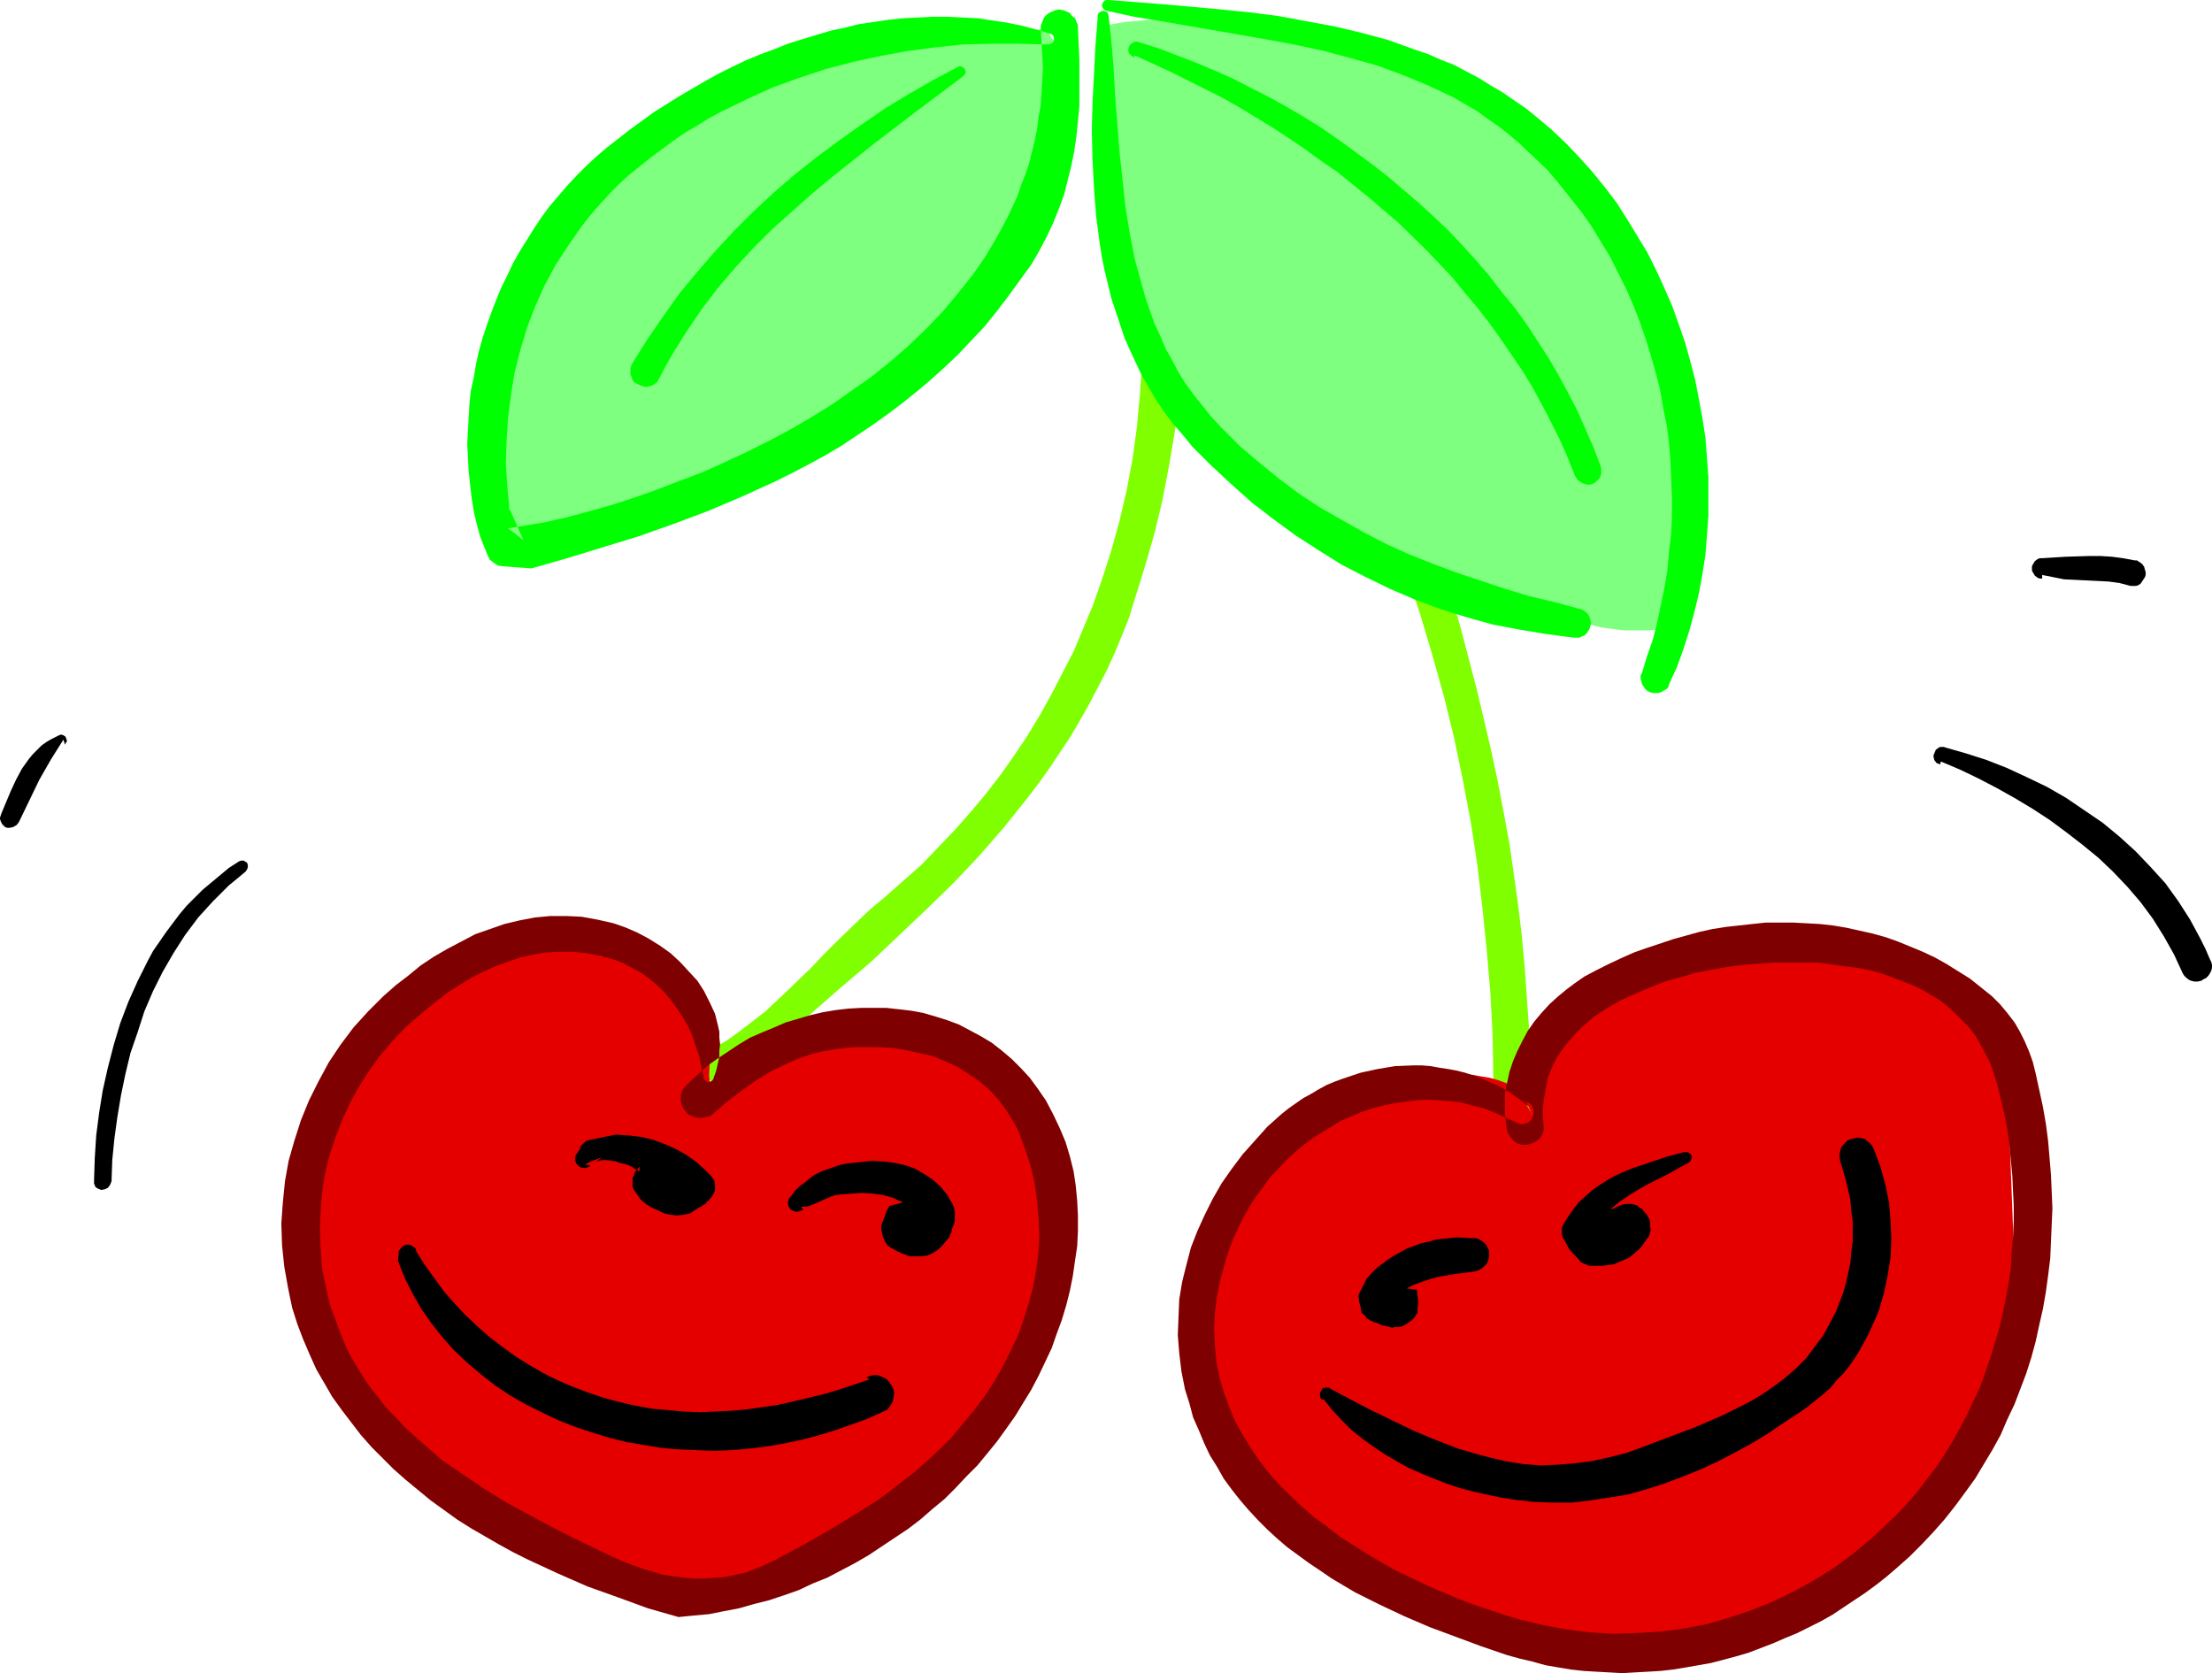 <?xml version="1.0" encoding="UTF-8" standalone="no"?>
<svg
   version="1.0"
   width="129.766mm"
   height="98.163mm"
   id="svg23"
   sodipodi:docname="Cherries in Love.wmf"
   xmlns:inkscape="http://www.inkscape.org/namespaces/inkscape"
   xmlns:sodipodi="http://sodipodi.sourceforge.net/DTD/sodipodi-0.dtd"
   xmlns="http://www.w3.org/2000/svg"
   xmlns:svg="http://www.w3.org/2000/svg">
  <sodipodi:namedview
     id="namedview23"
     pagecolor="#ffffff"
     bordercolor="#000000"
     borderopacity="0.25"
     inkscape:showpageshadow="2"
     inkscape:pageopacity="0.0"
     inkscape:pagecheckerboard="0"
     inkscape:deskcolor="#d1d1d1"
     inkscape:document-units="mm" />
  <defs
     id="defs1">
    <pattern
       id="WMFhbasepattern"
       patternUnits="userSpaceOnUse"
       width="6"
       height="6"
       x="0"
       y="0" />
  </defs>
  <path
     style="fill:#7fff00;fill-opacity:1;fill-rule:evenodd;stroke:none"
     d="m 246.117,19.229 7.11,10.019 7.11,9.857 7.272,9.857 7.11,9.857 6.949,9.857 6.626,10.18 3.232,5.171 3.07,5.332 2.909,5.494 2.747,5.332 2.101,4.363 2.101,4.525 1.778,4.363 1.939,4.525 3.555,8.887 3.07,9.049 2.747,9.211 2.586,9.211 2.262,9.211 1.939,9.372 1.778,9.372 1.454,9.534 1.131,9.534 0.97,9.534 0.808,9.534 0.485,9.534 0.162,9.534 0.162,9.695 0.162,0.808 0.162,0.646 0.323,0.808 0.485,0.485 0.646,0.485 0.646,0.323 0.808,0.323 h 0.808 0.808 l 0.646,-0.323 0.646,-0.323 0.646,-0.485 0.485,-0.485 0.323,-0.808 0.162,-0.646 0.162,-0.808 v -6.948 -6.948 l -0.162,-7.11 -0.485,-6.787 -0.485,-6.948 -0.646,-6.948 -0.808,-6.787 -0.97,-6.948 -0.97,-6.787 -1.293,-6.948 -1.293,-6.787 -1.454,-6.787 -1.616,-6.948 -1.616,-6.787 -1.778,-6.787 -1.778,-6.787 -1.778,-6.14 -1.939,-6.14 -2.101,-5.979 -2.101,-5.817 -2.424,-5.817 -2.586,-5.656 -2.909,-5.817 -3.07,-5.494 -6.302,-10.342 -6.302,-10.019 -6.626,-10.019 -6.626,-9.534 -3.394,-4.848 -3.555,-4.525 -3.555,-4.686 -3.717,-4.525 -3.717,-4.363 -3.878,-4.525 -4.04,-4.201 -4.202,-4.201 -0.323,-0.485 -0.646,-0.162 -0.485,-0.162 h -0.485 -0.485 l -0.485,0.162 -0.485,0.162 -0.485,0.485 -0.323,0.323 -0.162,0.485 -0.323,0.485 v 1.131 l 0.323,0.485 0.162,0.485 0.323,0.485 z"
     id="path1" />
  <path
     style="fill:#7fff00;fill-opacity:1;fill-rule:evenodd;stroke:none"
     d="m 151.742,238.022 0.97,0.646 0.97,0.323 0.97,0.323 0.97,0.162 1.131,0.162 h 0.97 l 2.101,-0.323 1.939,-0.646 1.778,-0.97 1.939,-1.131 1.616,-1.131 13.09,-10.988 6.464,-5.656 6.464,-5.494 6.141,-5.817 6.141,-5.817 5.979,-5.817 5.656,-5.979 5.494,-6.302 2.586,-3.232 2.586,-3.232 2.586,-3.393 2.424,-3.393 2.262,-3.393 2.262,-3.393 2.101,-3.555 2.101,-3.717 1.939,-3.717 1.939,-3.717 1.778,-3.878 1.616,-3.878 1.616,-4.04 1.293,-4.201 2.262,-7.272 2.101,-7.272 1.778,-7.433 1.454,-7.595 1.293,-7.595 0.97,-7.595 0.485,-7.595 0.323,-7.756 -0.162,-7.595 -0.162,-3.717 -0.162,-3.878 -0.485,-3.717 -0.485,-3.717 -0.485,-3.878 -0.646,-3.717 -0.808,-3.717 -0.808,-3.717 -0.97,-3.717 -1.131,-3.555 -1.131,-3.717 -1.293,-3.555 -1.454,-3.555 -1.454,-3.555 -0.485,-0.485 -0.485,-0.485 -0.646,-0.323 -0.646,-0.162 -0.646,-0.162 h -0.646 l -0.646,0.162 -0.646,0.323 -0.485,0.485 -0.485,0.485 -0.323,0.485 -0.162,0.646 -0.162,0.646 v 0.646 l 0.162,0.646 0.323,0.646 1.939,6.948 1.778,6.948 1.454,6.948 1.293,7.11 0.97,6.948 0.646,7.11 0.485,7.11 0.162,7.11 -0.162,7.11 -0.485,7.11 -0.646,7.11 -0.97,7.11 -1.293,6.948 -1.616,6.948 -1.939,6.948 -2.262,6.948 -1.778,5.009 -2.101,5.009 -2.101,5.009 -2.424,4.686 -2.424,4.686 -2.586,4.686 -2.747,4.525 -2.909,4.363 -3.07,4.363 -3.232,4.201 -3.394,4.04 -3.555,4.04 -3.717,3.878 -3.717,3.878 -4.04,3.555 -4.202,3.717 -2.747,2.262 -2.747,2.585 -5.333,5.171 -2.586,2.585 -2.424,2.585 -5.333,5.171 -2.586,2.424 -2.586,2.424 -2.909,2.262 -2.747,2.101 -2.909,2.101 -3.07,1.777 -3.232,1.616 -3.394,1.293 -0.485,0.323 -0.323,0.162 -0.162,0.485 v 0.485 l 0.162,0.485 0.323,0.323 0.323,0.323 z"
     id="path2" />
  <path
     style="fill:#7fff7f;fill-opacity:1;fill-rule:evenodd;stroke:none"
     d="m 245.47,2.424 0.162,2.101 v 1.777 l -0.162,3.717 -0.323,3.393 -0.485,3.555 -0.323,5.009 -0.162,5.171 v 5.009 l 0.162,5.171 0.323,5.009 0.646,5.009 0.808,4.848 1.131,4.848 1.454,4.848 1.454,4.848 1.778,4.686 2.262,4.525 2.262,4.363 2.747,4.363 2.909,4.201 1.616,2.101 1.778,1.939 0.808,0.646 0.646,0.646 0.97,1.777 4.848,4.848 5.171,4.525 2.586,2.101 2.747,2.101 2.747,2.101 2.747,1.777 2.747,1.777 2.909,1.616 2.909,1.616 3.07,1.293 3.07,1.293 3.232,0.97 3.232,0.97 3.232,0.646 1.939,1.616 1.939,1.454 2.101,1.293 2.262,0.97 2.262,1.131 2.262,0.808 2.262,0.808 2.424,0.808 4.848,1.293 4.848,1.131 4.848,1.293 4.686,1.454 2.586,0.808 2.586,0.646 2.424,0.323 2.586,0.323 h 2.747 2.586 l 2.586,-0.162 2.747,-0.162 0.485,-0.323 0.323,-0.323 0.162,-0.485 0.162,-0.485 0.162,-0.97 v -1.131 l 0.808,-6.787 0.646,-6.787 0.485,-6.787 0.162,-6.787 -0.162,-6.948 -0.323,-6.787 -0.646,-6.948 -0.485,-3.555 -0.485,-3.555 -0.162,-0.808 -0.323,-0.808 -0.808,-1.454 -0.97,-1.454 -1.131,-1.293 -2.424,-2.585 -0.97,-1.293 -0.646,-1.454 -1.293,-5.817 -1.454,-5.656 -0.808,-2.747 -0.97,-2.747 -1.293,-2.747 -1.454,-2.747 -1.939,-2.424 -1.939,-2.101 -1.939,-1.939 -2.101,-1.777 -2.101,-1.777 -2.262,-1.454 -2.424,-1.616 -2.424,-1.616 -0.485,-0.162 -0.485,-0.162 h -0.808 -0.323 -0.646 -0.162 l -5.656,-5.171 -2.909,-2.424 -2.909,-2.262 -3.07,-2.101 -3.232,-1.939 -3.394,-1.616 -1.616,-0.646 -1.939,-0.646 -4.525,-1.616 -4.363,-1.293 -4.525,-1.293 -4.363,-1.131 -8.888,-2.101 -4.686,-0.808 -4.686,-0.97 -3.878,-0.808 -3.878,-0.646 -3.717,-0.323 -3.878,-0.162 h -3.717 l -3.878,0.323 -3.878,0.323 -3.878,0.646 -0.323,0.162 -0.162,0.323 -0.162,0.646 v 0.646 l 0.162,1.616 v 1.454 l -0.162,-1.777 V 6.625 4.686 3.555 Z"
     id="path3" />
  <path
     style="fill:#7fff7f;fill-opacity:1;fill-rule:evenodd;stroke:none"
     d="m 233.673,8.887 -0.323,-0.162 -0.162,-0.323 -0.323,-0.485 -0.162,-0.323 -0.162,-0.162 -0.323,-0.485 -0.485,-0.323 -0.485,-0.162 h -0.485 l -2.262,0.323 -2.101,0.323 -4.202,0.323 -4.363,0.162 h -12.443 -4.202 l -4.363,0.323 -5.01,0.808 -2.586,0.323 -2.424,0.323 -2.586,0.485 -2.424,0.646 -2.586,0.646 -2.586,1.131 -5.171,2.747 -5.171,2.909 -10.019,6.14 -10.181,6.302 -10.342,6.302 -2.747,1.777 -2.424,1.777 -2.262,2.101 -2.101,2.262 -1.939,2.424 -1.939,2.424 -1.616,2.585 -1.616,2.747 -1.293,2.747 -1.454,2.909 -1.131,2.909 -1.131,2.909 -2.262,5.979 -1.778,5.979 -0.97,4.363 -0.808,4.525 -0.323,4.363 -0.162,4.201 v 4.363 l 0.162,4.525 0.323,4.201 0.485,4.363 0.323,0.97 0.323,1.131 0.323,1.131 0.485,1.293 0.646,1.131 0.808,0.97 0.97,0.808 0.97,0.646 0.97,0.162 h 1.131 2.262 l 2.262,-0.485 2.101,-0.323 0.808,-0.646 1.778,-1.777 0.97,-0.646 11.635,-4.363 11.635,-4.363 5.818,-2.101 5.656,-2.424 5.656,-2.262 5.494,-2.585 5.494,-2.585 5.333,-2.909 5.333,-2.909 5.171,-3.393 5.01,-3.393 4.848,-3.717 4.686,-4.04 2.424,-2.101 2.262,-2.101 1.778,-1.777 1.616,-1.777 1.454,-1.939 1.454,-1.939 1.293,-2.101 1.293,-1.939 2.262,-4.201 2.101,-4.363 1.939,-4.525 1.778,-4.525 1.939,-4.525 0.485,-1.777 0.323,-1.454 0.162,-1.777 0.162,-1.616 0.162,-3.232 -0.162,-3.393 v -3.393 -3.232 l 0.162,-1.616 0.162,-1.616 0.485,-1.616 0.485,-1.616 0.162,-0.485 v -0.485 -0.808 l -0.162,-0.808 z"
     id="path4" />
  <path
     style="fill:#e50000;fill-opacity:1;fill-rule:evenodd;stroke:none"
     d="m 339.844,247.555 -0.323,-0.808 -0.485,-0.808 -0.485,-0.808 -0.162,-0.485 v -0.323 l 1.616,-3.232 1.778,-3.07 1.778,-2.909 1.939,-2.747 2.101,-2.747 2.424,-2.424 2.586,-2.262 2.747,-2.262 2.101,-1.131 1.939,-1.293 3.717,-2.585 1.939,-1.293 1.778,-1.131 1.939,-0.97 1.939,-0.808 5.01,-1.454 2.424,-0.646 4.848,-1.293 2.424,-0.646 2.424,-0.485 2.424,-0.323 6.464,-0.808 3.232,-0.323 3.232,-0.162 3.232,0.162 3.232,0.162 3.232,0.646 1.616,0.485 1.454,0.485 1.454,0.485 1.293,0.646 2.424,1.454 2.424,1.616 2.262,1.939 1.616,1.616 1.616,1.454 3.07,3.07 3.07,3.232 1.454,1.616 1.454,1.777 1.293,2.424 1.293,2.262 0.97,2.262 0.485,1.131 0.162,1.131 1.778,4.686 0.808,2.262 0.485,2.262 0.485,12.927 0.485,12.766 v 6.464 l -0.323,6.464 -0.485,6.302 -0.646,6.464 -0.808,3.878 -0.97,3.717 -1.293,3.717 -1.454,3.555 -1.616,3.555 -1.939,3.393 -2.101,3.555 -2.101,3.393 -1.778,2.424 -1.616,2.424 -1.616,2.585 -1.778,2.262 -1.939,2.262 -2.101,2.262 -2.262,2.101 -2.262,1.939 -3.717,2.747 -3.717,2.424 -3.878,2.262 -3.717,1.939 -4.04,1.939 -4.04,1.616 -4.04,1.616 -4.04,1.454 h -3.717 l -3.555,1.293 -3.394,1.131 -3.555,0.97 -3.555,0.808 -2.747,0.646 -2.747,0.323 -2.747,0.162 h -2.747 l -2.747,-0.162 -2.747,-0.485 -2.747,-0.485 -2.747,-0.485 -1.939,-0.97 -0.808,-0.162 -0.97,-0.162 -4.363,-0.97 -4.202,-0.97 -4.04,-1.131 -4.04,-1.293 -4.04,-1.454 -3.878,-1.454 -4.04,-1.777 -3.878,-1.939 -2.586,-1.131 -2.586,-1.293 -2.586,-1.454 -2.747,-1.454 -2.424,-1.777 -2.424,-1.777 -2.262,-2.101 -0.97,-1.293 -0.97,-1.131 -1.616,-2.424 -1.778,-2.262 -1.778,-1.939 -3.717,-3.717 -3.555,-3.555 -1.616,-2.101 -1.778,-2.262 -1.778,-2.262 -1.616,-2.262 -1.454,-2.262 -1.293,-2.262 -0.97,-2.424 -0.97,-2.424 -0.646,-2.747 -0.808,-5.171 -0.323,-2.585 -0.323,-2.585 v -2.747 -2.585 l 0.323,-2.585 0.646,-2.585 1.293,-5.979 0.646,-2.909 0.808,-2.909 0.97,-2.909 1.131,-2.909 1.454,-2.909 1.616,-2.747 0.97,-1.293 0.97,-1.293 1.293,-1.293 0.808,-0.485 0.808,-0.485 3.878,-2.101 3.878,-2.262 7.757,-4.525 3.878,-1.939 3.717,-1.777 2.101,-0.808 1.939,-0.646 2.101,-0.808 1.939,-0.485 3.878,-0.808 3.717,-0.485 3.717,-0.323 1.939,-0.162 1.939,0.162 1.939,0.162 1.778,0.323 1.939,0.323 1.778,0.485 1.778,0.646 1.778,0.808 1.616,0.97 1.616,0.97 -0.323,0.485 -0.323,0.485 v 0.323 0.323 l 0.323,0.485 0.323,0.323 z"
     id="path5" />
  <path
     style="fill:#e50000;fill-opacity:1;fill-rule:evenodd;stroke:none"
     d="m 157.721,242.223 -0.323,-1.777 -0.162,-1.939 0.162,-3.878 v -1.939 l -0.162,-1.939 -0.162,-1.939 -0.646,-1.777 -0.323,-0.97 -0.485,-0.808 -1.131,-1.454 -1.454,-1.293 -1.616,-1.293 -0.808,-0.646 -0.97,-0.485 -1.616,-1.293 -1.616,-1.293 -1.616,-1.454 -2.262,-1.293 -2.586,-1.131 -1.293,-0.485 -1.131,-0.485 -2.424,-0.97 h -0.485 l -0.485,0.323 h -0.323 -0.485 l -1.616,-0.97 -1.454,-0.808 -1.616,-0.646 -1.616,-0.646 -1.616,-0.323 -1.454,-0.162 -1.616,-0.162 h -1.778 -3.232 l -3.232,0.323 -6.626,0.646 h -0.97 l -1.131,0.323 -1.131,0.323 -0.97,0.485 -1.131,0.646 -0.97,0.485 -2.262,1.454 -2.586,2.101 -2.747,1.939 -4.848,4.363 -4.686,4.525 -2.262,2.262 -2.424,2.585 -2.101,1.939 -2.101,2.101 -1.939,2.424 -1.778,2.585 -0.808,1.939 -0.646,2.101 -0.97,4.525 -0.162,2.747 v 2.585 l -0.646,5.332 -1.131,10.503 -0.485,5.332 -0.162,2.585 v 2.747 l 0.162,2.585 0.162,2.585 0.323,2.585 0.646,2.747 1.131,2.909 1.131,2.747 1.454,2.747 1.616,2.424 1.778,2.585 1.778,2.424 2.101,2.262 2.101,2.262 2.262,2.101 2.262,2.101 4.848,4.201 5.01,3.878 5.01,4.04 2.101,1.777 2.101,1.454 2.262,1.616 2.262,1.454 2.101,1.293 2.262,1.293 4.686,2.747 0.808,0.646 0.97,0.808 1.616,1.777 1.778,1.777 0.97,0.97 1.131,0.646 1.939,0.97 1.778,1.131 2.101,0.97 1.131,0.323 1.131,0.323 4.202,1.131 4.363,0.97 4.202,0.646 4.363,0.485 4.202,0.323 h 4.202 l 4.363,-0.323 2.101,-0.323 2.262,-0.485 1.616,-0.485 1.616,-0.646 3.394,-1.454 3.232,-1.616 3.232,-2.101 3.07,-2.101 3.07,-2.262 6.464,-4.686 5.333,-3.555 5.333,-3.717 5.333,-3.878 5.333,-4.04 1.939,-1.454 1.616,-1.777 1.454,-1.777 0.646,-0.808 0.485,-0.97 1.616,-2.909 1.454,-3.07 2.747,-6.14 2.586,-6.302 2.586,-5.979 0.97,-1.777 0.808,-1.939 0.646,-1.939 0.646,-1.939 0.97,-3.878 0.646,-3.878 0.323,-4.04 -0.162,-3.878 -0.323,-4.04 -0.808,-3.878 -0.646,-2.262 -0.97,-2.101 -0.97,-2.101 -1.131,-2.101 -1.131,-1.939 -1.293,-2.101 -1.454,-1.777 -1.454,-1.939 -1.616,-1.616 -1.616,-1.616 -1.778,-1.616 -1.939,-1.454 -1.939,-1.293 -2.101,-1.131 -2.101,-1.131 -2.262,-0.808 -2.424,-0.808 -2.262,-0.646 -2.424,-0.646 -2.262,-0.323 -2.424,-0.323 -2.424,-0.323 -4.848,-0.162 -5.01,0.162 -4.848,0.323 -4.848,0.485 -4.848,0.485 -2.101,0.162 -1.939,0.485 -2.101,0.646 -1.778,1.131 -1.778,1.293 -1.616,1.454 -1.454,1.616 -1.293,1.777 z"
     id="path6" />
  <path
     style="fill:#7f0000;fill-opacity:1;fill-rule:evenodd;stroke:none"
     d="m 158.368,238.668 0.485,-1.454 0.323,-1.454 0.323,-1.454 v -1.293 l 0.162,-1.454 -0.162,-1.454 v -1.293 l -0.323,-1.454 -0.646,-2.585 -1.131,-2.424 -1.293,-2.585 -1.454,-2.262 -1.939,-2.101 -1.939,-2.101 -2.101,-1.939 -2.262,-1.616 -2.586,-1.616 -2.424,-1.293 -2.586,-1.131 -2.747,-0.97 -3.555,-0.808 -3.555,-0.646 -3.394,-0.162 h -3.555 l -3.394,0.323 -3.394,0.646 -3.394,0.808 -3.232,1.131 -3.232,1.131 -3.07,1.616 -3.07,1.616 -3.07,1.777 -2.909,1.939 -2.747,2.262 -2.747,2.101 -2.747,2.424 -3.394,3.393 -3.232,3.555 -2.909,3.878 -2.586,3.878 -2.262,4.201 -2.101,4.201 -1.778,4.363 -1.454,4.525 -1.293,4.525 -0.808,4.525 -0.485,4.848 -0.323,4.525 0.162,4.848 0.485,4.686 0.808,4.525 0.485,2.424 0.485,2.262 1.131,3.555 1.293,3.393 1.454,3.393 1.454,3.232 1.778,3.07 1.778,3.07 2.101,2.909 2.101,2.747 2.101,2.747 2.424,2.747 2.424,2.424 2.424,2.424 2.747,2.424 2.747,2.262 2.747,2.262 2.909,2.101 2.909,2.101 3.07,1.939 3.07,1.777 3.07,1.777 3.232,1.777 3.232,1.616 6.626,3.07 6.626,2.909 6.787,2.424 6.626,2.424 6.787,1.939 3.232,-0.323 3.555,-0.323 3.232,-0.646 3.394,-0.646 3.394,-0.97 3.232,-0.808 3.394,-1.131 3.232,-1.131 3.07,-1.454 3.232,-1.293 3.07,-1.616 3.07,-1.616 3.07,-1.777 2.909,-1.939 2.909,-1.939 2.909,-1.939 2.747,-2.101 2.586,-2.262 2.747,-2.262 2.424,-2.424 2.424,-2.585 2.424,-2.424 2.262,-2.747 2.101,-2.585 2.101,-2.909 1.939,-2.747 1.778,-2.909 1.778,-2.909 1.616,-3.07 1.454,-3.07 1.454,-3.07 1.131,-3.232 1.131,-3.07 0.97,-3.232 0.808,-3.232 0.646,-3.232 0.485,-3.393 0.485,-3.232 0.162,-3.393 v -3.393 l -0.162,-3.232 -0.323,-3.393 -0.485,-3.232 -0.808,-3.232 -0.97,-3.232 -1.293,-3.07 -1.454,-3.07 -1.616,-3.07 -1.778,-2.585 -1.778,-2.424 -1.939,-2.101 -2.101,-2.101 -2.101,-1.777 -2.262,-1.777 -2.424,-1.454 -2.424,-1.293 -2.424,-1.293 -2.586,-0.97 -2.586,-0.808 -2.747,-0.808 -2.586,-0.485 -2.747,-0.323 -2.909,-0.323 h -2.747 -2.747 l -2.909,0.162 -2.747,0.323 -2.909,0.485 -2.747,0.646 -2.747,0.808 -2.747,0.808 -2.586,1.131 -2.747,1.131 -2.586,1.131 -2.424,1.454 -2.424,1.616 -2.424,1.616 -2.262,1.616 -2.101,1.939 -2.101,1.939 -0.646,0.646 -0.485,0.646 -0.323,0.646 -0.162,0.97 v 0.808 l 0.162,0.808 0.323,0.808 0.485,0.646 0.485,0.646 0.808,0.485 0.808,0.323 0.808,0.162 h 0.808 l 0.808,-0.162 0.808,-0.162 0.808,-0.485 2.909,-2.585 3.394,-2.585 3.232,-2.262 3.394,-2.101 3.717,-1.777 1.778,-0.808 1.778,-0.646 1.939,-0.646 1.939,-0.485 1.939,-0.323 1.939,-0.323 3.07,-0.323 h 2.909 2.909 l 3.07,0.162 2.909,0.485 2.909,0.646 2.909,0.646 2.747,1.131 2.586,1.131 2.586,1.616 2.424,1.616 2.262,1.939 2.101,2.262 1.778,2.424 1.616,2.585 0.808,1.454 0.646,1.616 1.293,3.555 1.131,3.555 0.808,3.717 0.485,3.717 0.323,3.717 0.162,3.717 -0.162,3.717 -0.485,3.717 -0.646,3.717 -0.97,3.717 -1.131,3.555 -1.293,3.717 -1.616,3.393 -1.778,3.555 -1.939,3.393 -2.101,3.232 -2.424,3.232 -2.424,2.909 -2.424,2.909 -2.586,2.585 -2.747,2.585 -2.747,2.424 -2.909,2.262 -2.909,2.262 -2.909,2.101 -3.07,1.939 -6.302,3.878 -6.464,3.717 -6.626,3.555 -2.101,0.97 -2.262,0.97 -2.101,0.808 -2.262,0.485 -2.262,0.485 -2.262,0.162 -2.262,0.162 h -2.262 l -2.262,-0.162 -2.262,-0.323 -2.424,-0.323 -2.101,-0.646 -2.262,-0.646 -2.262,-0.808 -2.101,-0.808 -2.262,-0.97 -9.696,-4.686 -5.01,-2.585 -4.848,-2.585 -4.686,-2.585 -4.686,-2.909 -4.525,-3.07 -4.525,-3.07 -4.04,-3.555 -4.04,-3.555 -1.778,-1.939 -1.939,-1.939 -1.616,-1.939 -1.616,-2.101 -1.616,-2.101 -1.454,-2.262 -1.454,-2.424 -1.293,-2.262 -1.131,-2.585 -0.97,-2.424 -0.97,-2.747 -0.97,-2.585 -0.97,-4.201 -0.808,-4.04 -0.323,-4.201 -0.162,-4.201 0.162,-4.201 0.323,-4.04 0.646,-4.201 0.97,-4.04 1.293,-3.878 1.454,-3.878 1.778,-3.878 1.939,-3.555 2.262,-3.555 2.586,-3.555 2.747,-3.232 2.909,-3.07 2.262,-1.939 2.262,-1.939 2.424,-1.939 2.262,-1.777 2.586,-1.616 2.586,-1.616 2.586,-1.293 2.747,-1.293 2.747,-0.97 2.747,-0.97 2.909,-0.646 2.909,-0.485 2.909,-0.162 h 3.07 l 3.07,0.323 3.232,0.646 2.424,0.646 2.262,0.808 2.101,1.131 2.101,1.131 1.778,1.293 1.778,1.454 1.616,1.616 1.454,1.777 1.293,1.777 1.293,1.939 1.131,1.939 0.97,2.101 0.646,2.101 0.808,2.262 0.485,2.262 0.485,2.424 v 0.485 l 0.323,0.323 0.323,0.323 0.485,0.162 0.485,-0.162 0.485,-0.323 0.162,-0.323 z"
     id="path7" />
  <path
     style="fill:#7f0000;fill-opacity:1;fill-rule:evenodd;stroke:none"
     d="m 338.875,245.293 -1.616,-1.293 -1.616,-1.131 -1.778,-1.131 -1.616,-0.97 -1.939,-0.808 -1.778,-0.808 -1.778,-0.646 -1.939,-0.646 -1.939,-0.485 -1.778,-0.323 -2.101,-0.323 -1.778,-0.323 -1.939,-0.162 h -1.939 l -4.04,0.162 -3.878,0.646 -3.717,0.808 -3.878,1.293 -1.778,0.646 -1.939,0.808 -1.778,0.97 -1.616,0.97 -1.778,0.97 -1.616,1.131 -1.616,1.131 -1.616,1.293 -1.616,1.454 -1.454,1.293 -2.747,3.07 -2.747,3.07 -2.424,3.232 -2.262,3.232 -1.939,3.393 -1.778,3.555 -1.616,3.555 -1.454,3.717 -0.97,3.717 -0.97,3.878 -0.646,3.878 -0.162,3.878 -0.162,4.04 0.323,4.04 0.485,4.04 0.808,4.04 0.97,3.07 0.808,3.07 1.293,2.909 1.131,2.747 1.293,2.747 1.616,2.585 1.454,2.585 1.778,2.424 1.778,2.262 1.939,2.262 2.101,2.262 2.101,2.101 2.101,1.939 2.262,1.939 2.424,1.777 2.424,1.777 2.424,1.616 2.586,1.777 5.171,3.07 5.494,2.747 5.494,2.585 5.656,2.424 5.656,2.101 5.656,2.101 5.656,1.939 2.909,0.808 2.747,0.646 2.909,0.808 2.747,0.485 2.909,0.485 2.909,0.323 2.747,0.162 2.909,0.162 2.909,0.162 2.747,-0.162 2.909,-0.162 2.747,-0.162 2.909,-0.323 2.909,-0.485 2.747,-0.485 2.747,-0.485 5.494,-1.454 2.747,-0.808 5.494,-2.101 2.586,-1.131 2.747,-1.131 2.586,-1.293 2.586,-1.293 2.586,-1.454 2.424,-1.616 2.424,-1.616 2.424,-1.616 2.424,-1.777 2.262,-1.777 2.262,-1.939 2.909,-2.585 2.747,-2.747 2.586,-2.747 2.424,-2.747 2.424,-3.07 2.262,-3.07 2.101,-2.909 1.939,-3.232 1.939,-3.232 1.778,-3.232 1.454,-3.393 1.616,-3.393 1.293,-3.393 1.293,-3.393 1.131,-3.555 0.97,-3.555 0.808,-3.717 0.808,-3.555 0.646,-3.717 0.485,-3.555 0.485,-3.878 0.162,-3.717 0.162,-3.717 0.162,-3.717 -0.162,-3.717 -0.162,-3.717 -0.323,-3.878 -0.323,-3.717 -0.485,-3.717 -0.646,-3.717 -0.808,-3.717 -0.808,-3.717 -0.646,-2.585 -0.808,-2.262 -0.97,-2.262 -1.131,-2.262 -1.131,-1.939 -1.616,-2.101 -1.616,-1.939 -1.778,-1.777 -2.424,-1.939 -2.424,-1.939 -2.586,-1.616 -2.586,-1.616 -2.586,-1.454 -2.747,-1.293 -2.747,-1.131 -2.747,-1.131 -2.747,-0.97 -2.909,-0.808 -2.909,-0.646 -2.909,-0.646 -2.909,-0.485 -2.909,-0.323 -2.909,-0.162 -3.07,-0.162 h -2.909 -3.07 l -3.07,0.323 -2.909,0.323 -2.909,0.323 -3.07,0.485 -2.909,0.646 -2.909,0.808 -2.909,0.808 -2.909,0.97 -2.909,0.97 -2.747,0.97 -2.909,1.293 -2.747,1.293 -2.586,1.293 -2.747,1.454 -2.101,1.454 -1.939,1.454 -1.939,1.616 -1.778,1.616 -1.778,1.939 -1.616,1.939 -1.454,2.101 -1.131,2.101 -1.131,2.262 -0.97,2.262 -0.808,2.424 -0.485,2.262 -0.485,2.585 v 2.424 2.424 l 0.323,2.585 0.162,0.808 0.323,0.808 0.485,0.646 0.485,0.646 0.646,0.485 0.646,0.323 0.808,0.162 h 0.808 l 0.808,-0.162 0.808,-0.323 0.646,-0.323 0.646,-0.485 0.485,-0.646 0.323,-0.646 0.162,-0.808 v -0.808 l -0.162,-1.939 v -1.939 l 0.162,-1.777 0.323,-1.777 0.323,-1.777 0.323,-1.616 0.646,-1.616 0.646,-1.454 0.808,-1.454 0.97,-1.454 0.97,-1.293 1.131,-1.293 1.131,-1.293 1.131,-1.131 2.586,-2.262 2.909,-1.939 3.07,-1.777 3.232,-1.454 3.394,-1.454 3.232,-1.293 3.555,-0.97 3.232,-0.97 3.394,-0.646 4.525,-0.808 4.686,-0.485 4.848,-0.323 h 4.848 5.01 l 4.686,0.646 2.424,0.323 2.424,0.323 2.262,0.485 2.262,0.646 2.262,0.808 2.101,0.808 2.101,0.808 2.101,0.97 1.939,1.131 1.939,1.131 1.778,1.293 1.778,1.616 1.454,1.454 1.616,1.616 1.454,1.777 1.131,1.939 1.131,2.101 1.131,2.101 0.808,2.262 0.808,2.585 0.808,3.232 0.808,3.393 0.646,3.393 0.485,3.393 0.323,3.555 0.323,3.393 0.162,3.393 0.162,3.393 v 3.393 l -0.162,3.555 -0.323,3.393 -0.162,3.393 -0.485,3.393 -0.646,3.393 -0.646,3.232 -0.808,3.393 -0.97,3.232 -0.97,3.232 -1.131,3.232 -1.131,3.232 -1.454,3.07 -1.454,3.07 -1.616,3.07 -1.616,2.909 -1.778,2.909 -1.939,2.909 -2.101,2.747 -2.101,2.747 -2.262,2.585 -2.424,2.585 -2.586,2.424 -2.586,2.424 -4.04,3.393 -4.363,3.232 -4.363,2.747 -4.686,2.585 -4.686,2.262 -4.848,1.939 -4.848,1.616 -5.01,1.454 -5.171,0.97 -5.01,0.646 -5.333,0.323 -5.171,0.162 -5.171,-0.323 -5.171,-0.646 -5.171,-0.97 -5.333,-1.293 -3.232,-0.97 -3.394,-1.131 -3.394,-1.131 -3.394,-1.293 -3.394,-1.454 -3.394,-1.454 -3.394,-1.616 -3.394,-1.616 -3.232,-1.777 -3.232,-1.939 -3.07,-1.939 -3.07,-1.939 -2.909,-2.262 -2.909,-2.101 -2.747,-2.424 -2.586,-2.424 -2.586,-2.585 -2.262,-2.585 -2.101,-2.747 -1.939,-2.909 -1.778,-2.909 -1.616,-2.909 -1.293,-3.232 -1.131,-3.07 -0.97,-3.393 -0.646,-3.393 -0.323,-3.555 -0.162,-3.555 0.162,-3.717 0.485,-3.717 0.808,-3.878 1.131,-4.04 0.808,-2.585 0.97,-2.424 1.131,-2.424 1.131,-2.262 1.293,-2.262 1.454,-2.262 1.616,-2.101 1.454,-2.101 1.778,-1.777 1.778,-1.939 1.778,-1.616 2.101,-1.777 1.939,-1.454 2.101,-1.293 2.101,-1.293 2.101,-1.293 2.262,-0.97 2.262,-0.97 2.424,-0.808 2.424,-0.646 2.424,-0.485 2.424,-0.323 2.424,-0.323 2.424,-0.162 2.586,0.162 2.424,0.162 2.586,0.323 2.424,0.646 2.586,0.646 2.424,0.97 2.586,1.131 2.424,1.131 0.485,0.162 0.646,0.162 0.485,-0.162 0.485,-0.162 0.323,-0.162 0.485,-0.323 0.323,-0.485 0.162,-0.485 0.162,-0.485 v -0.485 -0.485 l -0.162,-0.485 -0.162,-0.323 -0.323,-0.485 -0.485,-0.323 -0.485,-0.162 z"
     id="path8" />
  <path
     style="fill:#000000;fill-opacity:1;fill-rule:evenodd;stroke:none"
     d="m 200.545,266.785 -0.323,-0.162 -3.07,0.808 v 0.162 0 l -0.323,0.485 -0.323,0.646 -0.323,0.97 -0.646,1.616 -0.162,0.646 v 0.485 l 0.323,1.616 0.323,0.808 0.323,0.646 0.485,0.646 0.646,0.485 1.778,0.97 1.131,0.485 1.293,0.485 h 1.293 1.293 l 1.293,-0.162 1.131,-0.485 1.293,-0.808 0.97,-0.97 1.616,-1.939 v -0.162 -0.162 l 0.323,-0.485 0.162,-0.808 0.323,-0.808 0.323,-0.97 v -0.97 -1.131 l -0.162,-0.808 -0.323,-0.97 -0.646,-0.97 -0.485,-0.97 -0.808,-0.97 -0.646,-0.808 -1.778,-1.616 -1.939,-1.293 -1.939,-1.131 -2.262,-0.808 -2.262,-0.485 -2.262,-0.323 -2.909,-0.162 -2.909,0.323 -2.909,0.323 -1.454,0.323 -1.293,0.485 -1.454,0.485 -1.293,0.485 -1.293,0.646 -1.131,0.808 -1.131,0.97 -1.131,0.808 -1.131,1.131 -0.808,1.131 -0.323,0.323 -0.162,0.323 -0.162,0.808 0.162,0.808 0.485,0.646 0.646,0.323 0.646,0.162 0.808,-0.162 0.323,-0.162 0.323,-0.162 -0.485,-0.646 h 1.131 l 1.131,-0.323 4.363,-1.939 0.97,-0.323 1.293,-0.162 2.262,-0.162 2.424,-0.162 2.424,0.162 2.262,0.323 2.262,0.646 0.97,0.485 1.131,0.485 z"
     id="path9" />
  <path
     style="fill:#000000;fill-opacity:1;fill-rule:evenodd;stroke:none"
     d="m 154.974,267.754 0.485,-0.162 0.323,-0.323 0.646,-0.323 0.323,-0.485 0.323,-0.162 0.323,-0.485 0.485,-0.485 0.323,-0.646 0.323,-0.646 v -0.808 -0.646 l -0.162,-0.808 -0.323,-0.485 -0.485,-0.646 -0.97,-0.97 -2.101,-1.939 -2.262,-1.616 -2.262,-1.293 -2.586,-1.131 -2.586,-0.97 -2.747,-0.646 -2.747,-0.323 -2.747,-0.162 -5.656,1.131 -0.97,0.323 -1.616,1.454 0.646,-0.323 -0.808,1.293 -0.485,0.646 -0.162,0.808 0.162,0.808 0.162,0.323 0.323,0.323 0.323,0.323 0.323,0.162 0.808,0.162 0.646,-0.162 0.485,-0.162 0.162,-0.323 -1.293,-0.162 0.485,-0.162 0.485,-0.323 2.909,-1.131 -1.293,0.97 1.293,-0.323 h 1.131 l 1.131,0.162 0.97,0.162 0.808,0.323 0.808,0.162 0.646,0.162 1.131,0.485 0.646,0.485 0.646,0.323 0.162,0.162 0.162,0.162 0.162,-1.131 -0.808,0.808 -0.323,0.485 -0.162,0.646 -0.323,0.485 v 0.646 0.646 0.808 l 0.323,0.646 1.454,2.101 1.131,0.97 1.293,0.808 1.454,0.646 1.293,0.646 1.454,0.323 1.454,0.162 1.454,-0.162 1.454,-0.323 2.424,-1.616 z"
     id="path10" />
  <path
     style="fill:#000000;fill-opacity:1;fill-rule:evenodd;stroke:none"
     d="m 88.234,279.55 1.454,3.717 1.778,3.555 1.939,3.393 2.262,3.232 2.424,3.07 2.586,2.909 2.909,2.747 3.07,2.585 3.07,2.424 3.394,2.262 3.394,1.939 3.555,1.777 3.717,1.777 3.717,1.454 3.878,1.293 3.717,1.131 3.878,0.97 3.878,0.646 3.878,0.646 3.878,0.323 3.878,0.162 3.878,0.162 3.878,-0.162 3.878,-0.323 3.878,-0.485 3.717,-0.646 3.878,-0.808 3.717,-0.97 3.717,-1.131 3.717,-1.293 3.555,-1.293 3.555,-1.616 0.808,-0.323 0.485,-0.646 0.485,-0.646 0.323,-0.646 0.162,-0.808 0.162,-0.97 -0.162,-0.808 -0.323,-0.808 -0.485,-0.646 -0.485,-0.646 -0.646,-0.485 -0.808,-0.323 -0.808,-0.323 h -0.808 l -0.808,0.162 -0.808,0.323 0.646,0.485 -6.787,2.262 -3.232,0.97 -3.394,0.808 -3.394,0.808 -3.555,0.808 -3.394,0.485 -3.394,0.485 -3.555,0.323 -3.555,0.162 -3.394,0.162 -3.555,-0.162 -3.555,-0.323 -3.555,-0.323 -3.555,-0.646 -3.555,-0.808 -3.555,-0.97 -3.394,-1.131 -3.394,-1.293 -3.394,-1.454 -3.232,-1.616 -3.07,-1.777 -3.07,-1.939 -2.909,-2.101 -2.747,-2.101 -2.747,-2.424 -2.586,-2.424 -2.424,-2.585 -2.424,-2.747 -2.101,-2.909 -2.101,-2.909 -1.939,-3.07 v -0.323 l -0.162,-0.323 -0.646,-0.485 -0.646,-0.323 h -0.808 l -0.646,0.323 -0.485,0.485 -0.485,0.646 v 0.808 z"
     id="path11" />
  <path
     style="fill:#000000;fill-opacity:1;fill-rule:evenodd;stroke:none"
     d="m 302.838,291.993 0.162,0.323 0.323,0.162 0.485,0.323 1.131,0.485 0.646,0.162 0.323,0.162 0.162,0.162 0.646,0.162 0.808,0.162 1.131,0.323 0.646,-0.162 h 1.131 l 0.808,-0.323 0.808,-0.485 0.646,-0.485 0.323,-0.162 0.323,-0.323 v 0 l 0.485,-0.646 0.485,-0.808 v -0.97 l 0.162,-1.293 -0.323,-2.747 -2.262,-0.323 1.616,-0.808 1.778,-0.646 1.939,-0.646 1.778,-0.485 3.878,-0.646 3.878,-0.485 0.646,-0.162 0.808,-0.323 0.485,-0.323 0.485,-0.485 0.485,-0.485 0.323,-0.808 0.162,-0.646 v -0.808 -0.646 l -0.323,-0.646 -0.323,-0.646 -0.485,-0.485 -0.646,-0.485 -0.646,-0.323 -0.646,-0.162 h -0.808 l -3.232,-0.162 -3.232,0.323 -1.454,0.162 -1.616,0.485 -1.616,0.323 -1.616,0.646 -1.454,0.485 -1.454,0.808 -1.454,0.808 -1.293,0.808 -1.293,0.97 -1.293,0.97 -1.131,1.131 -1.131,1.293 -1.616,3.232 0.485,-0.808 -0.485,0.808 -0.162,0.323 v 0.323 l 0.162,1.293 0.323,1.131 v 0.485 l 0.162,0.323 v 0.323 l 0.323,0.323 0.323,0.323 0.323,0.162 z"
     id="path12" />
  <path
     style="fill:#000000;fill-opacity:1;fill-rule:evenodd;stroke:none"
     d="m 356.974,268.239 0.97,-0.323 0.97,-0.485 0.808,-0.323 0.97,-0.162 h 0.97 l 0.646,0.162 0.646,0.162 0.485,0.485 0.646,0.323 0.485,0.646 0.485,0.485 0.323,0.646 0.323,0.485 0.162,0.646 v 0.97 l 0.162,0.646 -0.162,0.646 -0.162,0.646 -0.323,0.646 v -0.162 l -1.454,2.101 -0.808,0.808 -0.97,0.808 -0.97,0.808 -1.131,0.485 -1.131,0.485 -1.131,0.485 -1.293,0.162 -1.131,0.162 h -2.424 -0.646 l -0.646,-0.323 -0.485,-0.162 -0.646,-0.323 -0.646,-0.808 -0.97,-0.97 -0.97,-1.131 -1.131,-2.101 -0.323,-0.485 -0.162,-0.808 v -0.646 -0.646 l 0.323,-0.808 v 0 l 1.131,-1.777 1.131,-1.616 1.293,-1.616 1.454,-1.293 1.454,-1.293 1.616,-1.131 1.778,-1.131 1.778,-0.97 1.778,-0.808 1.939,-0.808 3.878,-1.293 3.878,-1.293 3.717,-0.97 h 0.485 l 0.485,0.162 0.485,0.323 0.162,0.323 v 0.485 l -0.162,0.485 -0.162,0.323 -0.485,0.323 -2.101,1.131 -2.262,1.293 -4.525,2.262 -2.262,1.293 -2.101,1.293 -2.101,1.454 z"
     id="path13" />
  <path
     style="fill:#000000;fill-opacity:1;fill-rule:evenodd;stroke:none"
     d="m 293.465,310.252 1.939,2.424 2.101,2.262 2.101,2.101 2.424,1.939 2.424,1.777 2.424,1.616 2.747,1.616 2.586,1.454 2.909,1.293 2.747,1.131 2.909,1.131 2.909,0.97 3.07,0.808 2.909,0.646 3.07,0.646 3.07,0.485 4.202,0.485 4.363,0.162 h 4.202 l 4.04,-0.485 4.202,-0.646 4.04,-0.646 4.04,-1.131 4.04,-1.293 3.878,-1.454 4.04,-1.616 3.878,-1.777 3.717,-1.939 3.878,-2.101 3.717,-2.262 3.555,-2.424 3.717,-2.424 1.778,-1.293 1.616,-1.293 1.616,-1.293 1.616,-1.454 1.293,-1.616 1.454,-1.454 1.293,-1.616 1.131,-1.616 1.131,-1.777 0.97,-1.777 0.97,-1.777 0.808,-1.777 0.808,-1.777 0.808,-1.939 1.131,-3.878 0.808,-3.878 0.646,-4.04 0.162,-3.878 -0.162,-4.04 -0.323,-4.04 -0.808,-4.04 -1.131,-4.04 -1.454,-3.878 -0.323,-0.646 -0.485,-0.646 -0.646,-0.485 -0.485,-0.485 -0.808,-0.162 -0.808,-0.162 -0.646,0.162 -0.808,0.162 -0.808,0.323 -0.485,0.485 -0.485,0.485 -0.485,0.646 -0.162,0.646 -0.162,0.808 v 0.808 l 0.162,0.808 0.646,2.101 0.646,2.262 0.485,2.101 0.485,2.262 0.162,2.262 0.323,2.262 v 2.262 2.262 l -0.323,2.262 -0.162,2.262 -0.485,2.262 -0.485,2.262 -0.646,2.262 -0.808,2.101 -0.808,2.101 -1.131,2.101 -1.616,3.07 -1.939,2.585 -1.939,2.585 -2.262,2.262 -2.424,2.101 -2.586,1.939 -2.586,1.777 -2.747,1.616 -2.909,1.454 -2.909,1.454 -5.979,2.585 -5.979,2.262 -5.979,2.262 -3.555,1.293 -3.878,0.97 -3.717,0.808 -3.717,0.485 -3.878,0.323 -3.717,0.162 -4.04,-0.323 -3.878,-0.646 -2.747,-0.646 -2.586,-0.646 -5.01,-1.454 -5.01,-1.939 -4.686,-1.939 -4.686,-2.262 -4.686,-2.262 -4.686,-2.424 -4.525,-2.424 -0.485,-0.323 h -0.646 l -0.646,0.162 -0.323,0.485 -0.323,0.646 v 0.485 l 0.162,0.646 0.485,0.323 z"
     id="path14" />
  <path
     style="fill:#000000;fill-opacity:1;fill-rule:evenodd;stroke:none"
     d="m 53.005,190.999 -2.262,1.454 -1.939,1.616 -1.939,1.616 -1.939,1.616 -1.778,1.777 -1.778,1.777 -1.616,1.939 -1.454,1.939 -1.454,1.939 -1.454,2.101 -1.454,2.101 -1.131,2.101 -2.262,4.525 -2.101,4.686 -1.778,4.686 -1.454,4.848 -1.293,5.009 -1.131,5.009 -0.808,5.009 -0.646,5.009 -0.323,5.009 -0.162,5.009 v 0.323 0.323 l 0.323,0.808 0.485,0.323 0.808,0.323 0.808,-0.162 0.646,-0.323 0.485,-0.646 0.323,-0.808 0.162,-4.686 0.485,-4.848 0.646,-4.686 0.808,-4.848 0.97,-4.686 1.131,-4.686 1.616,-4.686 1.454,-4.525 1.939,-4.525 2.101,-4.201 2.424,-4.201 2.586,-4.04 2.909,-3.878 1.616,-1.777 1.616,-1.777 1.778,-1.777 1.778,-1.777 1.778,-1.454 1.939,-1.616 0.323,-0.485 0.162,-0.485 v -0.485 l -0.162,-0.485 -0.485,-0.323 -0.323,-0.162 H 53.49 Z"
     id="path15" />
  <path
     style="fill:#000000;fill-opacity:1;fill-rule:evenodd;stroke:none"
     d="m 430.34,168.861 4.202,1.777 4.04,1.939 4.04,2.101 4.04,2.262 4.04,2.424 3.717,2.424 3.717,2.747 3.555,2.747 3.555,2.909 3.232,3.07 3.232,3.393 2.909,3.393 2.747,3.717 2.424,3.878 2.262,4.04 1.939,4.201 0.323,0.485 0.485,0.485 0.646,0.485 0.485,0.162 0.646,0.162 h 0.646 l 0.808,-0.162 0.485,-0.323 0.646,-0.323 0.485,-0.485 0.323,-0.485 0.323,-0.646 0.162,-0.646 v -0.646 l -0.162,-0.646 -0.323,-0.646 -0.97,-2.262 -1.131,-2.262 -1.131,-2.101 -1.131,-2.101 -2.586,-4.04 -2.909,-4.04 -3.232,-3.555 -3.394,-3.555 -3.555,-3.232 -3.717,-3.07 -4.04,-2.747 -4.04,-2.747 -4.202,-2.424 -4.363,-2.101 -4.525,-2.101 -4.525,-1.777 -4.525,-1.454 -4.525,-1.293 -0.485,-0.162 h -0.323 -0.485 l -0.323,0.162 -0.646,0.485 -0.323,0.808 -0.162,0.323 v 0.485 l 0.162,0.646 0.485,0.646 0.808,0.323 z"
     id="path16" />
  <path
     style="fill:#000000;fill-opacity:1;fill-rule:evenodd;stroke:none"
     d="m 12.766,163.206 -1.293,0.646 -1.131,0.646 -1.131,0.808 -0.97,0.97 -0.97,0.97 -0.808,0.97 -1.616,2.262 -1.293,2.424 -1.131,2.424 -2.101,5.009 -0.162,0.485 L 0,181.304 v 0.323 l 0.162,0.485 0.162,0.323 0.162,0.323 0.323,0.323 0.323,0.323 0.485,0.162 h 0.485 l 0.808,-0.162 0.808,-0.485 0.485,-0.646 2.262,-4.686 2.262,-4.686 2.586,-4.525 2.747,-4.363 0.162,0.485 0.162,0.646 0.162,-0.323 0.323,-0.485 -0.162,-0.485 -0.162,-0.485 -0.485,-0.323 -0.485,-0.162 -0.485,0.162 z"
     id="path17" />
  <path
     style="fill:#000000;fill-opacity:1;fill-rule:evenodd;stroke:none"
     d="m 452.803,127.494 2.424,0.485 2.424,0.485 9.858,0.485 2.424,0.323 2.424,0.646 h 0.646 0.646 l 0.485,-0.162 0.485,-0.323 0.323,-0.485 0.323,-0.485 0.323,-0.485 0.162,-0.485 v -0.646 l -0.162,-0.485 -0.162,-0.646 -0.323,-0.485 -0.323,-0.323 -0.485,-0.323 -0.485,-0.323 h -0.485 l -2.586,-0.485 -2.424,-0.323 -2.586,-0.162 h -2.586 l -5.171,0.162 -5.171,0.323 h -0.485 l -0.485,0.162 -0.646,0.485 -0.485,0.808 -0.162,0.323 v 0.485 0.485 l 0.162,0.323 0.485,0.808 0.646,0.485 0.485,0.162 h 0.485 v -0.97 z"
     id="path18" />
  <path
     style="fill:#00ff00;fill-opacity:1;fill-rule:evenodd;stroke:none"
     d="m 232.704,7.433 -3.232,-0.97 -3.07,-0.808 -3.232,-0.646 -3.232,-0.485 -3.232,-0.485 -3.394,-0.162 -3.232,-0.162 h -3.232 l -3.232,0.162 -3.232,0.162 -3.232,0.323 -3.232,0.485 -3.394,0.485 -3.232,0.808 -3.07,0.646 -3.232,0.97 -3.232,0.97 -3.07,0.97 -3.232,1.293 -3.07,1.131 -3.07,1.293 -3.07,1.454 -2.909,1.454 -2.909,1.616 -5.818,3.393 -5.656,3.555 -5.333,3.878 -5.171,4.04 -2.262,1.939 -2.262,2.101 -2.101,2.101 -2.101,2.262 -1.939,2.262 -1.939,2.262 -1.778,2.424 -1.616,2.424 -1.616,2.585 -1.616,2.585 -1.454,2.585 -1.293,2.747 -1.293,2.585 -1.131,2.747 -1.131,2.909 -0.97,2.747 -0.97,2.909 -0.808,2.909 -0.646,2.909 -0.485,2.909 -0.646,2.909 -0.323,3.07 -0.162,2.909 -0.162,2.909 -0.162,2.909 0.162,3.07 0.162,3.07 0.323,2.909 0.323,2.909 0.485,3.07 0.646,2.747 0.808,2.909 1.616,4.04 0.485,0.97 0.808,0.646 0.97,0.646 0.97,0.162 6.464,0.485 7.918,-2.262 7.918,-2.424 7.918,-2.424 7.757,-2.747 7.757,-2.909 7.595,-3.232 7.434,-3.393 3.555,-1.777 3.717,-1.939 3.555,-1.939 3.555,-2.101 3.394,-2.262 3.394,-2.262 3.394,-2.424 3.232,-2.424 3.232,-2.585 3.07,-2.585 3.07,-2.747 3.07,-2.909 2.909,-3.07 2.909,-3.07 2.747,-3.393 2.586,-3.393 2.586,-3.555 2.586,-3.555 1.778,-3.07 1.616,-3.07 1.454,-3.07 1.293,-3.232 1.131,-3.07 0.808,-3.232 0.808,-3.232 0.646,-3.232 0.485,-3.393 0.323,-3.232 0.323,-3.393 V 20.037 16.644 13.25 l -0.323,-6.787 V 5.656 l -0.323,-0.808 -0.323,-0.808 -0.646,-0.485 -0.485,-0.646 -0.646,-0.323 -0.808,-0.323 -0.97,-0.162 -0.808,0.162 -0.808,0.323 -0.646,0.323 -0.646,0.485 -0.485,0.646 -0.323,0.808 -0.323,0.808 v 0.808 l 0.162,2.909 0.162,2.747 0.162,2.909 -0.162,2.747 -0.162,2.747 -0.162,2.747 -0.485,2.585 -0.323,2.585 -0.485,2.585 -0.646,2.585 -0.646,2.585 -0.808,2.424 -0.97,2.424 -0.808,2.424 -2.101,4.525 -2.424,4.525 -2.586,4.363 -2.909,4.201 -3.232,4.04 -3.394,4.04 -3.555,3.717 -3.878,3.717 -3.878,3.393 -4.202,3.393 -4.363,3.07 -4.363,3.07 -4.686,2.909 -4.686,2.747 -4.848,2.585 -4.848,2.424 -4.848,2.262 -5.01,2.262 -5.171,1.939 -5.01,1.939 -5.01,1.777 -5.01,1.616 -5.171,1.454 -4.848,1.293 -5.01,1.131 -7.918,1.293 3.394,2.585 -3.232,-7.272 v 0.323 l 0.162,0.323 -0.485,-5.171 -0.323,-5.171 0.162,-5.009 0.323,-5.171 0.646,-5.009 0.808,-5.009 1.293,-5.009 1.454,-4.848 1.778,-4.686 2.101,-4.686 2.424,-4.525 2.747,-4.201 2.909,-4.201 1.616,-2.101 1.616,-1.939 1.778,-1.939 1.778,-1.939 1.778,-1.777 1.939,-1.777 2.586,-2.101 2.424,-1.939 2.424,-1.777 2.586,-1.939 2.586,-1.777 2.747,-1.616 2.586,-1.616 2.747,-1.454 5.656,-2.747 5.656,-2.585 5.818,-2.101 5.818,-1.939 6.141,-1.616 5.979,-1.293 6.141,-1.131 6.141,-0.808 6.141,-0.646 6.302,-0.162 h 6.141 l 6.141,0.162 h 0.485 l 0.485,-0.162 0.485,-0.323 0.162,-0.485 V 8.403 l -0.162,-0.485 -0.323,-0.323 -0.485,-0.162 V 7.272 Z"
     id="path19" />
  <path
     style="fill:#00ff00;fill-opacity:1;fill-rule:evenodd;stroke:none"
     d="m 212.342,14.866 -5.494,2.909 -5.333,3.07 -5.333,3.232 -5.171,3.555 -5.01,3.555 -5.01,3.717 -4.686,3.717 -4.686,4.04 -4.525,4.201 -4.363,4.363 -4.202,4.525 -4.04,4.686 -3.878,4.686 -3.555,5.009 -3.555,5.171 -3.232,5.171 -0.323,0.646 -0.162,0.646 v 0.646 0.646 l 0.323,0.646 0.162,0.646 0.485,0.485 0.646,0.323 0.646,0.323 0.485,0.162 0.808,0.162 0.646,-0.162 0.646,-0.162 0.485,-0.323 0.646,-0.485 0.323,-0.646 1.454,-2.747 1.454,-2.585 1.616,-2.585 1.616,-2.585 3.394,-5.009 3.555,-4.686 3.878,-4.525 4.04,-4.363 4.202,-4.201 4.525,-4.04 4.363,-3.878 4.686,-3.878 9.373,-7.433 9.534,-7.272 9.696,-7.272 0.323,-0.323 0.323,-0.485 v -0.323 l -0.162,-0.485 -0.323,-0.323 -0.485,-0.323 h -0.485 z"
     id="path20" />
  <path
     style="fill:#00ff00;fill-opacity:1;fill-rule:evenodd;stroke:none"
     d="m 243.369,4.04 -0.485,6.14 -0.323,6.302 -0.323,6.302 -0.162,6.302 0.162,6.302 0.323,6.302 0.485,6.302 0.808,6.14 0.485,3.07 0.646,3.07 1.454,5.979 0.97,2.909 0.97,2.909 0.97,2.909 1.293,2.909 1.293,2.747 1.293,2.747 1.616,2.747 1.616,2.747 1.778,2.585 1.939,2.585 2.101,2.424 2.101,2.585 4.202,4.201 4.525,4.201 4.525,4.04 4.848,3.717 4.848,3.555 5.01,3.232 5.171,3.232 5.333,2.747 5.333,2.585 5.656,2.424 5.656,2.101 5.656,1.777 5.818,1.616 5.979,1.131 5.818,0.97 6.141,0.808 h 0.646 0.646 l 0.646,-0.323 0.485,-0.162 0.485,-0.485 0.323,-0.485 0.323,-0.485 0.162,-0.646 0.162,-0.646 -0.162,-0.808 -0.162,-0.485 -0.323,-0.646 -0.485,-0.485 -0.485,-0.323 -0.485,-0.323 -0.808,-0.162 -5.333,-1.454 -5.494,-1.293 -5.333,-1.616 -5.333,-1.777 -5.333,-1.777 -5.171,-1.939 -5.333,-2.101 -5.01,-2.262 -5.01,-2.585 -4.848,-2.747 -4.848,-2.747 -4.686,-3.07 -4.525,-3.393 -4.363,-3.555 -4.363,-3.717 -4.04,-4.04 -2.262,-2.424 -1.939,-2.424 -1.939,-2.424 -1.778,-2.424 -1.616,-2.585 -1.454,-2.747 -1.454,-2.585 -1.131,-2.747 -1.293,-2.747 -0.97,-2.747 -0.97,-2.747 -0.808,-2.909 -1.616,-5.817 -1.131,-5.817 -0.97,-5.979 -0.646,-5.979 -0.646,-6.14 -0.485,-6.14 -0.485,-6.14 -0.323,-5.979 -0.485,-5.979 -0.646,-5.979 -0.162,-0.485 -0.323,-0.323 -0.485,-0.162 h -0.485 l -0.323,0.162 -0.485,0.323 -0.162,0.485 z"
     id="path21" />
  <path
     style="fill:#00ff00;fill-opacity:1;fill-rule:evenodd;stroke:none"
     d="m 245.47,2.424 5.979,1.293 5.979,0.97 12.12,2.101 12.12,2.101 5.979,1.131 5.979,1.293 5.979,1.616 5.818,1.616 5.656,2.101 2.747,1.131 2.747,1.131 2.747,1.293 2.747,1.293 5.333,3.07 2.424,1.777 2.586,1.777 2.424,1.939 2.424,2.101 2.909,2.747 2.909,2.747 2.586,3.07 2.424,3.07 2.586,3.232 2.262,3.232 1.939,3.232 2.101,3.393 1.778,3.555 1.778,3.555 1.616,3.717 1.454,3.717 1.293,3.717 1.131,3.717 1.131,3.878 0.97,3.878 0.646,3.878 0.808,3.878 0.485,4.04 0.323,4.04 0.162,3.878 0.162,4.04 v 4.04 l -0.162,3.878 -0.485,3.878 -0.323,4.04 -0.646,3.878 -0.808,3.878 -0.808,3.878 -0.97,3.878 -1.293,3.717 -1.131,3.717 -0.323,0.646 v 0.646 l 0.162,0.646 0.162,0.646 0.323,0.485 0.323,0.485 0.485,0.485 0.646,0.323 0.646,0.162 h 0.485 0.646 l 0.646,-0.162 0.485,-0.323 0.646,-0.323 0.485,-0.485 0.162,-0.646 1.778,-3.878 1.454,-4.04 1.293,-4.04 1.131,-4.201 0.97,-4.04 0.808,-4.363 0.646,-4.201 0.323,-4.201 0.323,-4.363 v -4.363 -4.201 l -0.323,-4.363 -0.323,-4.363 -0.646,-4.201 -0.808,-4.363 -0.808,-4.201 -1.131,-4.363 -1.131,-4.04 -1.454,-4.201 -1.454,-4.04 -1.778,-4.04 -1.778,-3.878 -1.939,-3.878 -2.262,-3.717 -2.262,-3.717 -2.262,-3.555 -2.586,-3.393 -2.747,-3.393 -2.909,-3.232 -2.909,-3.07 -3.07,-2.909 -3.232,-2.747 -2.586,-2.101 -2.586,-1.777 -2.586,-1.777 -2.747,-1.616 -2.586,-1.616 -2.747,-1.454 -2.747,-1.454 -2.909,-1.131 -2.909,-1.293 -2.909,-0.97 -5.818,-2.101 -5.979,-1.616 -6.141,-1.454 -6.141,-1.131 -6.141,-1.131 -6.302,-0.808 -6.302,-0.646 L 258.237,0.97 245.793,0 h -0.485 l -0.485,0.162 -0.323,0.485 -0.162,0.485 v 0.323 l 0.323,0.485 0.323,0.323 z"
     id="path22" />
  <path
     style="fill:#00ff00;fill-opacity:1;fill-rule:evenodd;stroke:none"
     d="m 251.611,12.281 7.757,3.555 3.878,1.939 3.878,1.939 3.878,1.939 3.717,2.101 3.717,2.262 3.717,2.262 3.717,2.424 3.555,2.424 3.555,2.585 3.555,2.424 3.394,2.747 3.394,2.747 3.394,2.909 3.232,2.747 6.141,5.979 3.07,3.232 2.909,3.07 2.747,3.393 2.747,3.232 2.747,3.555 2.424,3.393 2.424,3.555 2.424,3.555 2.262,3.717 2.101,3.878 1.939,3.717 1.939,3.878 1.778,4.04 1.616,4.04 0.323,0.485 0.323,0.485 0.485,0.323 0.485,0.323 0.485,0.162 0.646,0.162 h 0.646 l 0.485,-0.162 0.646,-0.323 0.485,-0.485 0.323,-0.323 0.323,-0.485 0.162,-0.646 v -0.485 -0.646 l -0.162,-0.646 -1.616,-4.201 -1.778,-4.04 -1.778,-4.04 -2.101,-4.04 -2.101,-3.878 -2.262,-3.878 -2.424,-3.717 -2.424,-3.717 -2.586,-3.555 -2.909,-3.555 -2.747,-3.555 -2.909,-3.393 -3.07,-3.393 -3.07,-3.232 -3.232,-3.07 -3.394,-3.07 -3.394,-2.909 -3.394,-2.909 -3.555,-2.747 -3.717,-2.747 -3.555,-2.585 -3.717,-2.585 -3.878,-2.424 -3.878,-2.262 -4.04,-2.262 -3.878,-1.939 -4.04,-2.101 -4.04,-1.777 -4.202,-1.777 -4.202,-1.616 -4.202,-1.616 -4.202,-1.293 -0.646,-0.162 -0.646,0.162 -0.646,0.485 -0.323,0.485 -0.162,0.808 0.162,0.646 0.485,0.485 0.646,0.485 z"
     id="path23" />
</svg>
